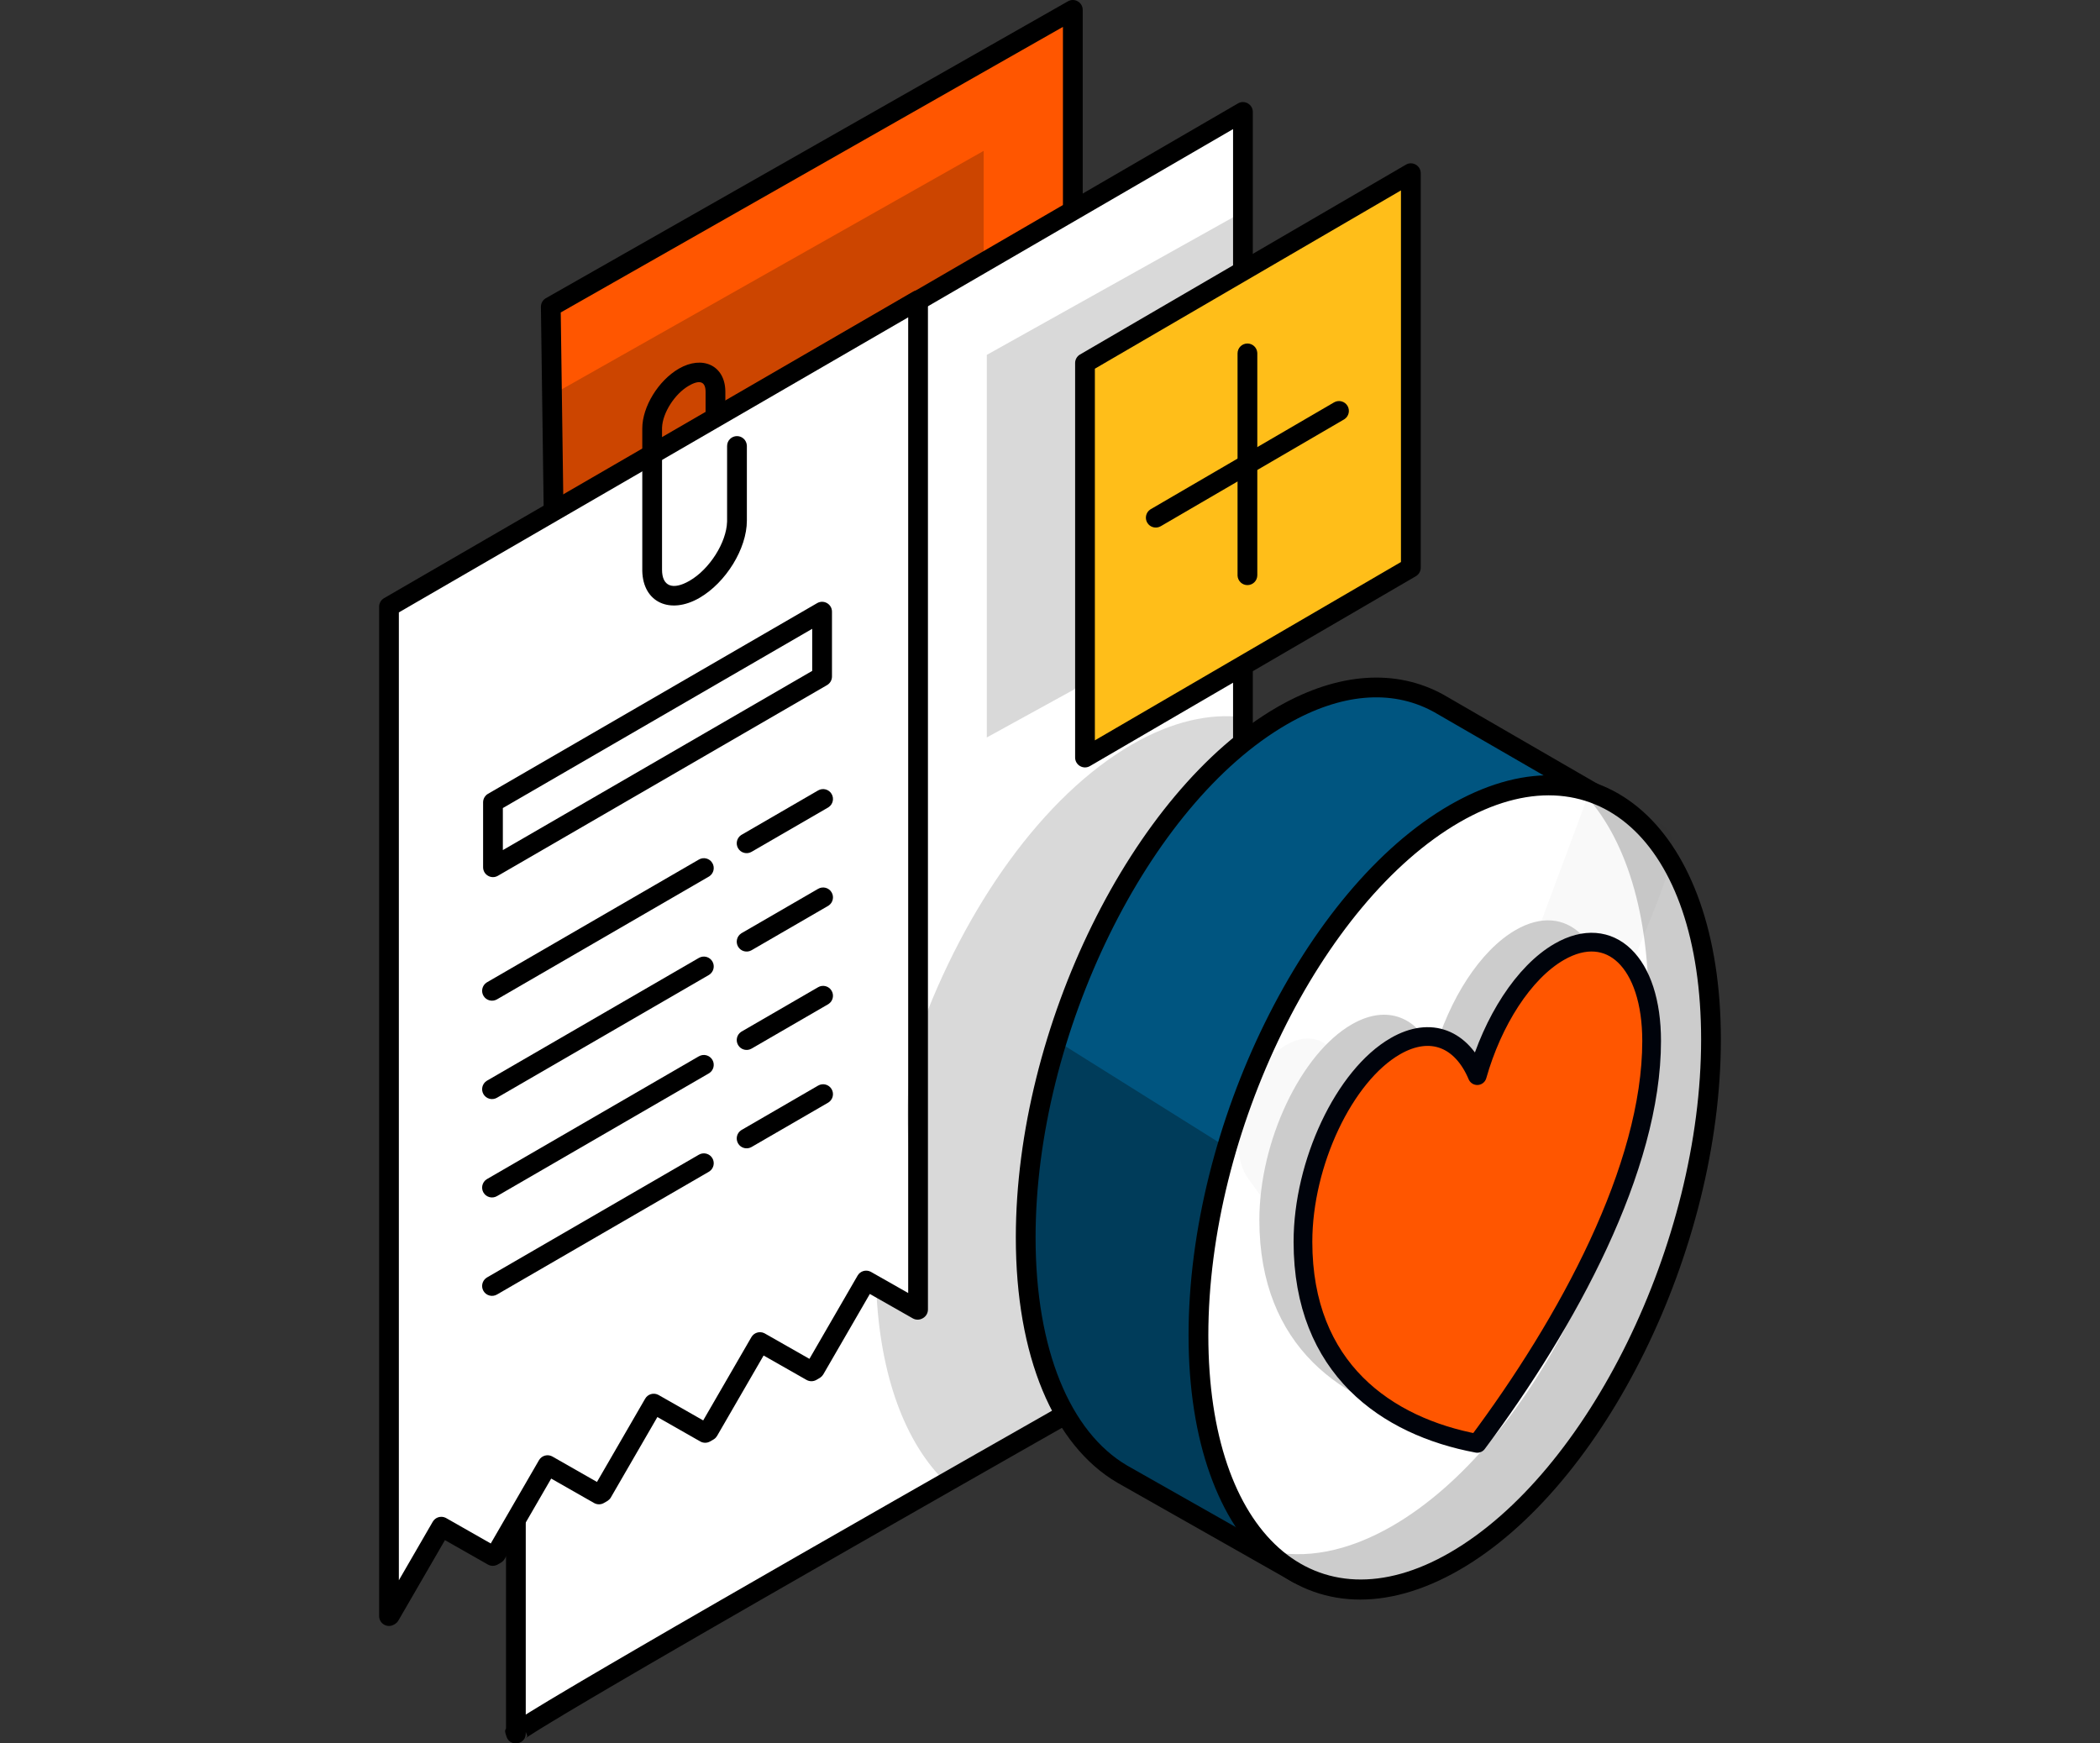 <svg width="106" height="88" viewBox="0 0 106 88" fill="none" xmlns="http://www.w3.org/2000/svg">
<rect x="0" y="0" width="106" height="88" fill="#333333" stroke="none"/>
<path d="M39.026 64.091C39.29 64.091 39.506 64.297 39.523 64.557L39.524 64.59V73.223C39.524 73.498 39.301 73.721 39.026 73.721C38.761 73.721 38.545 73.516 38.528 73.255L38.527 73.223V64.59C38.527 64.314 38.75 64.091 39.026 64.091Z" fill="black"/>
<path d="M36.354 65.519C36.618 65.519 36.835 65.725 36.852 65.985L36.852 66.018V74.652C36.852 74.927 36.629 75.15 36.354 75.15C36.09 75.15 35.873 74.944 35.857 74.684L35.855 74.652V66.017C35.855 65.742 36.078 65.519 36.354 65.519Z" fill="black"/>
<path fill-rule="evenodd" clip-rule="evenodd" d="M28.631 75.753C28.519 75.397 54.152 61.16 54.152 61.16V0.499L27.801 15.485L28.631 75.753Z" fill="#FF5600"/>
<path d="M27.555 15.051L27.524 15.07C27.385 15.164 27.301 15.322 27.303 15.491L28.129 75.557L28.127 75.561C28.093 75.645 28.104 75.742 28.155 75.902L28.166 75.934C28.316 76.33 28.817 76.337 29.031 76.058L29.046 76.037L29.086 76.008L29.142 75.968L29.244 75.899L29.369 75.817L29.513 75.724L29.738 75.583L29.93 75.464L30.277 75.253L30.934 74.859L31.609 74.461L32.261 74.08L33.203 73.533L34.758 72.637L35.761 72.064L37.634 70.997L40.235 69.524L42.574 68.206L44.486 67.131L46.93 65.76L49.411 64.373L54.394 61.595C54.553 61.507 54.651 61.341 54.651 61.16V0.499C54.651 0.117 54.238 -0.123 53.906 0.066L27.555 15.051H27.555ZM29.129 75.746L29.128 75.675C29.186 75.872 29.177 75.919 29.073 76.011L29.049 76.032L29.062 76.011C29.105 75.938 29.131 75.849 29.129 75.746ZM53.653 1.357V60.866L49.921 62.946L47.433 64.336L44.97 65.715L43.515 66.532L40.112 68.448L37.306 70.037L34.971 71.366L33.456 72.235L32.231 72.944L31.207 73.541L30.703 73.838L29.994 74.259L29.613 74.489L29.208 74.738L29.116 74.796L28.304 15.772L53.653 1.357V1.357Z" fill="black"/>
<path opacity="0.2" fill-rule="evenodd" clip-rule="evenodd" d="M49.65 13.22V7.616L27.75 19.993L27.946 25.868L49.65 13.22Z" fill="black"/>
<path fill-rule="evenodd" clip-rule="evenodd" d="M26.04 87.501C25.928 87.146 62.739 66.311 62.739 66.311V5.651L26.039 26.958V87.5L26.04 87.501Z" fill="white"/>
<path d="M25.789 26.526L25.759 26.545C25.623 26.638 25.541 26.792 25.541 26.958V87.257L25.53 87.271C25.488 87.332 25.488 87.388 25.512 87.48L25.529 87.54L25.564 87.65L25.575 87.682C25.723 88.073 26.215 88.086 26.433 87.815L26.444 87.8L26.499 87.761L26.588 87.7L26.699 87.626L26.834 87.539L27.105 87.367L27.433 87.165L27.893 86.885L28.649 86.43L29.131 86.144L29.877 85.702L30.83 85.142L32.725 84.035L35.366 82.505L38.389 80.763L43.044 78.093L45.139 76.894L48.214 75.139L51.365 73.343L56.713 70.302L62.984 66.745C63.141 66.657 63.237 66.491 63.237 66.311V5.651C63.237 5.267 62.821 5.027 62.488 5.22L25.789 26.527L25.789 26.526ZM26.538 87.501V87.42L26.557 87.47L26.598 87.572C26.619 87.629 26.618 87.656 26.574 87.698L26.545 87.723L26.484 87.77L26.444 87.8L26.45 87.792C26.505 87.715 26.538 87.617 26.538 87.501ZM62.24 6.516V66.02L56.758 69.129L53.537 70.96L49.288 73.379L45.151 75.739L40.243 78.548L36.422 80.745L34.048 82.115L32.081 83.257L30.711 84.056L29.368 84.844L28.52 85.347L27.696 85.838L27.128 86.183L26.812 86.376L26.602 86.506L26.538 86.546V27.245L62.24 6.517V6.516Z" fill="black"/>
<path fill-rule="evenodd" clip-rule="evenodd" d="M22.275 77.061L24.872 78.539L25.041 78.441L27.638 73.954L30.232 75.433L30.402 75.335L32.998 70.849L35.594 72.327L35.764 72.229L38.36 67.742L40.957 69.22L41.126 69.122L43.721 64.636L46.319 66.113L46.34 66.101V15.153L19.635 30.624V81.573L19.679 81.548L22.275 77.061Z" fill="white"/>
<path d="M46.09 14.721L19.385 30.193C19.231 30.282 19.137 30.447 19.137 30.625V81.573C19.137 81.958 19.553 82.198 19.886 82.004L19.93 81.978L19.961 81.959C20.022 81.917 20.073 81.862 20.11 81.797L22.459 77.74L24.626 78.972C24.78 79.06 24.969 79.059 25.123 78.97L25.291 78.873L25.323 78.853C25.384 78.81 25.435 78.755 25.472 78.691L27.822 74.633L29.986 75.866C30.14 75.954 30.33 75.954 30.483 75.865L30.652 75.767L30.683 75.747C30.745 75.704 30.797 75.65 30.834 75.585L33.182 71.527L35.348 72.76C35.502 72.848 35.691 72.847 35.844 72.758L36.014 72.66L36.045 72.64C36.107 72.599 36.158 72.543 36.196 72.478L38.544 68.421L40.71 69.653C40.864 69.741 41.053 69.74 41.208 69.652L41.377 69.553L41.408 69.533C41.469 69.491 41.52 69.436 41.558 69.372L43.906 65.314L46.073 66.546C46.227 66.634 46.415 66.633 46.568 66.545L46.59 66.533C46.744 66.444 46.839 66.279 46.839 66.101V15.153C46.839 14.768 46.423 14.529 46.09 14.721L46.09 14.721ZM45.842 16.018V65.267L43.968 64.203L43.938 64.187C43.705 64.074 43.421 64.159 43.289 64.386L40.857 68.59L38.606 67.309L38.576 67.293C38.343 67.181 38.06 67.266 37.928 67.493L35.495 71.697L33.245 70.416L33.215 70.4C32.981 70.287 32.698 70.372 32.566 70.599L30.133 74.803L27.885 73.521L27.855 73.505C27.622 73.393 27.338 73.477 27.206 73.705L24.772 77.909L22.522 76.628L22.492 76.612C22.258 76.5 21.975 76.584 21.843 76.812L20.133 79.766V30.912L45.842 16.018Z" fill="black"/>
<path d="M34.266 18.609C35.445 17.926 36.582 18.434 36.612 19.724L36.613 19.777V20.939C36.613 21.214 36.389 21.437 36.114 21.437C35.85 21.437 35.633 21.232 35.617 20.971L35.615 20.939V19.777C35.615 19.27 35.336 19.142 34.766 19.472C34.05 19.887 33.446 20.848 33.418 21.576L33.417 21.628V28.76C33.417 29.578 33.939 29.818 34.809 29.314C35.823 28.727 36.669 27.377 36.7 26.338L36.701 26.279V22.512C36.701 22.236 36.925 22.013 37.2 22.013C37.464 22.013 37.68 22.219 37.697 22.479L37.699 22.512V26.279C37.699 27.693 36.641 29.405 35.309 30.177C33.832 31.033 32.452 30.415 32.42 28.815L32.42 28.759V21.628C32.42 20.526 33.235 19.207 34.266 18.609Z" fill="black"/>
<path fill-rule="evenodd" clip-rule="evenodd" d="M41.497 34.151L24.885 43.775V40.5L41.497 30.875V34.151Z" fill="white"/>
<path d="M41.246 30.444L24.633 40.068C24.479 40.157 24.385 40.322 24.385 40.5V43.775C24.385 44.159 24.801 44.399 25.133 44.206L41.745 34.582C41.9 34.493 41.995 34.328 41.995 34.151V30.875C41.995 30.491 41.578 30.251 41.246 30.444ZM40.997 31.74V33.864L25.382 42.91V40.787L40.997 31.74Z" fill="black"/>
<path fill-rule="evenodd" clip-rule="evenodd" d="M37.685 42.566L41.547 40.329L37.685 42.566Z" fill="white"/>
<path d="M41.297 39.897C41.535 39.76 41.841 39.84 41.978 40.079C42.111 40.307 42.042 40.597 41.826 40.742L41.797 40.761L37.936 42.997C37.698 43.135 37.393 43.054 37.255 42.816C37.123 42.587 37.192 42.298 37.407 42.152L37.436 42.135L41.297 39.897V39.897Z" fill="black"/>
<path fill-rule="evenodd" clip-rule="evenodd" d="M24.834 50.013L35.528 43.817L24.834 50.013Z" fill="white"/>
<path d="M35.278 43.386C35.517 43.247 35.822 43.328 35.96 43.567C36.092 43.796 36.023 44.085 35.807 44.23L35.778 44.248L25.085 50.444C24.846 50.582 24.541 50.501 24.403 50.263C24.271 50.034 24.34 49.745 24.556 49.599L24.584 49.581L35.278 43.386Z" fill="black"/>
<path fill-rule="evenodd" clip-rule="evenodd" d="M37.685 47.532L41.547 45.295L37.685 47.532Z" fill="white"/>
<path d="M41.297 44.864C41.535 44.726 41.841 44.807 41.978 45.045C42.111 45.274 42.042 45.563 41.826 45.709L41.797 45.727L37.936 47.964C37.698 48.102 37.392 48.02 37.255 47.782C37.123 47.554 37.192 47.264 37.407 47.119L37.436 47.1L41.297 44.864Z" fill="black"/>
<path fill-rule="evenodd" clip-rule="evenodd" d="M24.834 54.978L35.528 48.783L24.834 54.978Z" fill="white"/>
<path d="M35.278 48.351C35.517 48.214 35.822 48.294 35.96 48.533C36.092 48.761 36.023 49.051 35.807 49.196L35.778 49.215L25.085 55.41C24.846 55.548 24.541 55.467 24.403 55.229C24.271 55 24.34 54.711 24.556 54.565L24.584 54.547L35.278 48.351Z" fill="black"/>
<path fill-rule="evenodd" clip-rule="evenodd" d="M37.685 52.498L41.547 50.262L37.685 52.498Z" fill="white"/>
<path d="M41.297 49.83C41.535 49.692 41.841 49.773 41.978 50.012C42.111 50.24 42.042 50.53 41.826 50.675L41.797 50.693L37.936 52.93C37.698 53.068 37.393 52.987 37.255 52.748C37.123 52.52 37.192 52.23 37.407 52.085L37.436 52.067L41.297 49.83V49.83Z" fill="black"/>
<path fill-rule="evenodd" clip-rule="evenodd" d="M24.834 59.945L35.528 53.749L24.834 59.945Z" fill="white"/>
<path d="M35.278 53.318C35.517 53.18 35.822 53.261 35.96 53.499C36.092 53.728 36.023 54.017 35.807 54.163L35.778 54.181L25.085 60.376C24.846 60.514 24.541 60.433 24.403 60.195C24.271 59.967 24.34 59.677 24.556 59.531L24.584 59.514L35.278 53.317V53.318Z" fill="black"/>
<path fill-rule="evenodd" clip-rule="evenodd" d="M37.685 57.465L41.547 55.228L37.685 57.465Z" fill="white"/>
<path d="M41.297 54.796C41.535 54.658 41.841 54.739 41.978 54.978C42.111 55.206 42.042 55.496 41.826 55.641L41.797 55.66L37.936 57.896C37.698 58.035 37.392 57.953 37.255 57.715C37.123 57.486 37.191 57.197 37.407 57.052L37.436 57.034L41.297 54.796Z" fill="black"/>
<path fill-rule="evenodd" clip-rule="evenodd" d="M24.834 64.911L35.528 58.716L24.834 64.911Z" fill="white"/>
<path d="M35.278 58.284C35.517 58.146 35.822 58.227 35.96 58.466C36.092 58.694 36.023 58.984 35.807 59.129L35.778 59.147L25.085 65.343C24.846 65.481 24.541 65.4 24.403 65.162C24.271 64.933 24.34 64.644 24.556 64.498L24.584 64.48L35.278 58.284Z" fill="black"/>
<path opacity="0.15" fill-rule="evenodd" clip-rule="evenodd" d="M54.204 34.809L49.81 37.224V17.913L62.657 10.736L61.977 26.668L54.204 34.809ZM62.74 36.202C61.046 35.992 59.147 36.419 57.142 37.577C52.655 40.166 48.703 45.779 46.382 52.178C45.008 55.968 46.543 62.003 46.543 65.88C46.543 66.258 44.214 64.661 44.229 65.025C44.413 69.495 45.72 72.875 47.749 74.831C55.678 70.308 62.74 66.311 62.74 66.311V36.202V36.202Z" fill="black"/>
<path fill-rule="evenodd" clip-rule="evenodd" d="M72.604 35.493C70.42 34.296 67.682 34.414 64.709 36.13C57.565 40.254 51.773 52.044 51.773 62.465C51.773 68.439 53.676 72.665 56.646 74.408L65.537 79.447L81.542 54.66L81.011 40.357C81.011 40.357 72.911 35.662 72.604 35.493Z" fill="#005580"/>
<path d="M64.461 35.698C57.15 39.918 51.275 51.877 51.275 62.465C51.275 68.441 53.161 72.94 56.394 74.838L65.292 79.881C65.522 80.011 65.813 79.939 65.957 79.718L81.962 54.93C82.017 54.845 82.045 54.743 82.041 54.641L81.51 40.338C81.504 40.166 81.41 40.011 81.262 39.925L73.026 35.16L72.845 35.056C70.463 33.751 67.567 33.939 64.565 35.638L64.461 35.698V35.698ZM72.287 35.889L72.406 35.953L76.982 38.598L80.524 40.65L81.038 54.521L65.374 78.781L56.892 73.974C54.018 72.287 52.272 68.121 52.272 62.465C52.272 52.212 57.981 40.59 64.959 36.562C67.68 34.991 70.219 34.794 72.287 35.889Z" fill="black"/>
<path opacity="0.3" fill-rule="evenodd" clip-rule="evenodd" d="M53.563 52.677L62.005 57.966L66.125 79.58L55.576 73.901C55.576 73.901 53.141 71.434 52.131 66.277C51.122 61.119 53.563 52.677 53.563 52.677" fill="black"/>
<path fill-rule="evenodd" clip-rule="evenodd" d="M73.428 78.805C80.573 74.681 86.364 62.89 86.364 52.47C86.364 42.049 80.573 36.944 73.428 41.068C66.284 45.192 60.492 56.983 60.492 67.403C60.492 77.824 66.284 82.929 73.428 78.805Z" fill="white"/>
<path d="M73.179 40.636C65.868 44.856 59.994 56.816 59.994 67.403C59.994 78.162 66.146 83.584 73.678 79.237C80.989 75.017 86.863 63.057 86.863 52.469C86.863 41.818 80.834 36.398 73.405 40.509L73.179 40.636L73.179 40.636ZM85.866 52.469C85.866 62.723 80.157 74.345 73.179 78.373C66.423 82.273 60.992 77.486 60.992 67.403C60.992 57.15 66.7 45.528 73.678 41.5C80.434 37.6 85.866 42.387 85.866 52.469Z" fill="black"/>
<path opacity="0.2" fill-rule="evenodd" clip-rule="evenodd" d="M79.721 39.819C81.885 41.944 83.211 45.706 83.211 50.69C83.211 61.11 77.419 72.9 70.276 77.025C67.99 78.344 65.845 78.714 63.982 78.273C66.343 80.591 69.701 80.956 73.428 78.805C80.573 74.681 86.364 62.89 86.364 52.469C86.364 45.381 83.683 40.757 79.721 39.82" fill="black"/>
<g opacity="0.15">
<path opacity="0.15" d="M82.852 47.513L83.361 46.267L83.487 45.955L83.606 45.651L83.708 45.389L83.79 45.169L83.867 44.956L83.904 44.853L83.973 44.653C84.152 44.128 84.275 43.684 84.343 43.301C84.493 42.45 84.382 41.842 83.8 41.592C83.558 41.488 83.326 41.358 83.032 41.165L82.865 41.052L82.255 40.639C81.755 40.308 81.323 40.068 80.815 39.862L80.784 39.851C80.531 39.767 80.255 39.898 80.161 40.151L72.631 60.399L67.349 53.144C66.358 51.79 64.581 52.428 63.45 54.28C62.381 56.031 62.156 58.334 63.014 59.51L70.659 70.002C71.22 70.77 72.132 70.921 73.021 70.437L73.102 70.391L73.117 70.382C73.924 69.903 74.65 68.932 75.092 67.768L82.699 47.894L82.803 47.631L82.852 47.512V47.513Z" fill="black"/>
</g>
<path fill-rule="evenodd" clip-rule="evenodd" d="M54.766 38.237L71.214 28.655V8.743L54.766 18.325V38.237Z" fill="#FFBE19"/>
<path d="M70.963 8.313L54.515 17.894C54.362 17.983 54.268 18.148 54.268 18.325V38.237C54.268 38.622 54.685 38.862 55.017 38.668L71.465 29.086C71.619 28.997 71.713 28.833 71.713 28.655V8.743C71.713 8.359 71.296 8.118 70.963 8.312V8.313ZM70.715 9.611V28.369L55.265 37.37V18.611L70.715 9.611L70.715 9.611Z" fill="black"/>
<path d="M62.965 17.339C63.23 17.339 63.446 17.545 63.463 17.805L63.464 17.838V29.036C63.464 29.311 63.241 29.534 62.965 29.534C62.701 29.534 62.485 29.328 62.468 29.068L62.467 29.036V17.838C62.467 17.562 62.69 17.339 62.965 17.339Z" fill="black"/>
<path fill-rule="evenodd" clip-rule="evenodd" d="M67.587 20.742L58.338 26.131L67.587 20.742Z" fill="white"/>
<path d="M67.337 20.311C67.575 20.173 67.88 20.253 68.019 20.491C68.151 20.719 68.083 21.009 67.868 21.155L67.839 21.173L58.59 26.562C58.352 26.7 58.046 26.62 57.908 26.382C57.775 26.154 57.843 25.864 58.059 25.718L58.088 25.7L67.337 20.311Z" fill="black"/>
<path d="M76.505 46.943C74.706 47.978 73.147 50.446 72.368 53.193C71.589 51.342 70.03 50.671 68.231 51.707C65.656 53.19 63.568 57.611 63.568 61.581C63.568 67.983 67.797 70.903 72.368 71.756C76.939 65.639 81.168 57.848 81.168 51.445C81.168 47.479 79.08 45.459 76.505 46.943Z" fill="#CCCCCC"/>
<path d="M78.707 48.043C76.906 49.079 75.346 51.547 74.567 54.294C73.787 52.443 72.228 51.772 70.432 52.807C67.855 54.29 65.768 58.711 65.768 62.681C65.768 69.083 69.996 72.003 74.567 72.856C79.137 66.739 83.368 58.949 83.368 52.546C83.371 48.576 81.282 46.56 78.707 48.043Z" fill="#FF5600" stroke="#00030B" stroke-width="0.945" stroke-linecap="round" stroke-linejoin="round"/>
</svg>
